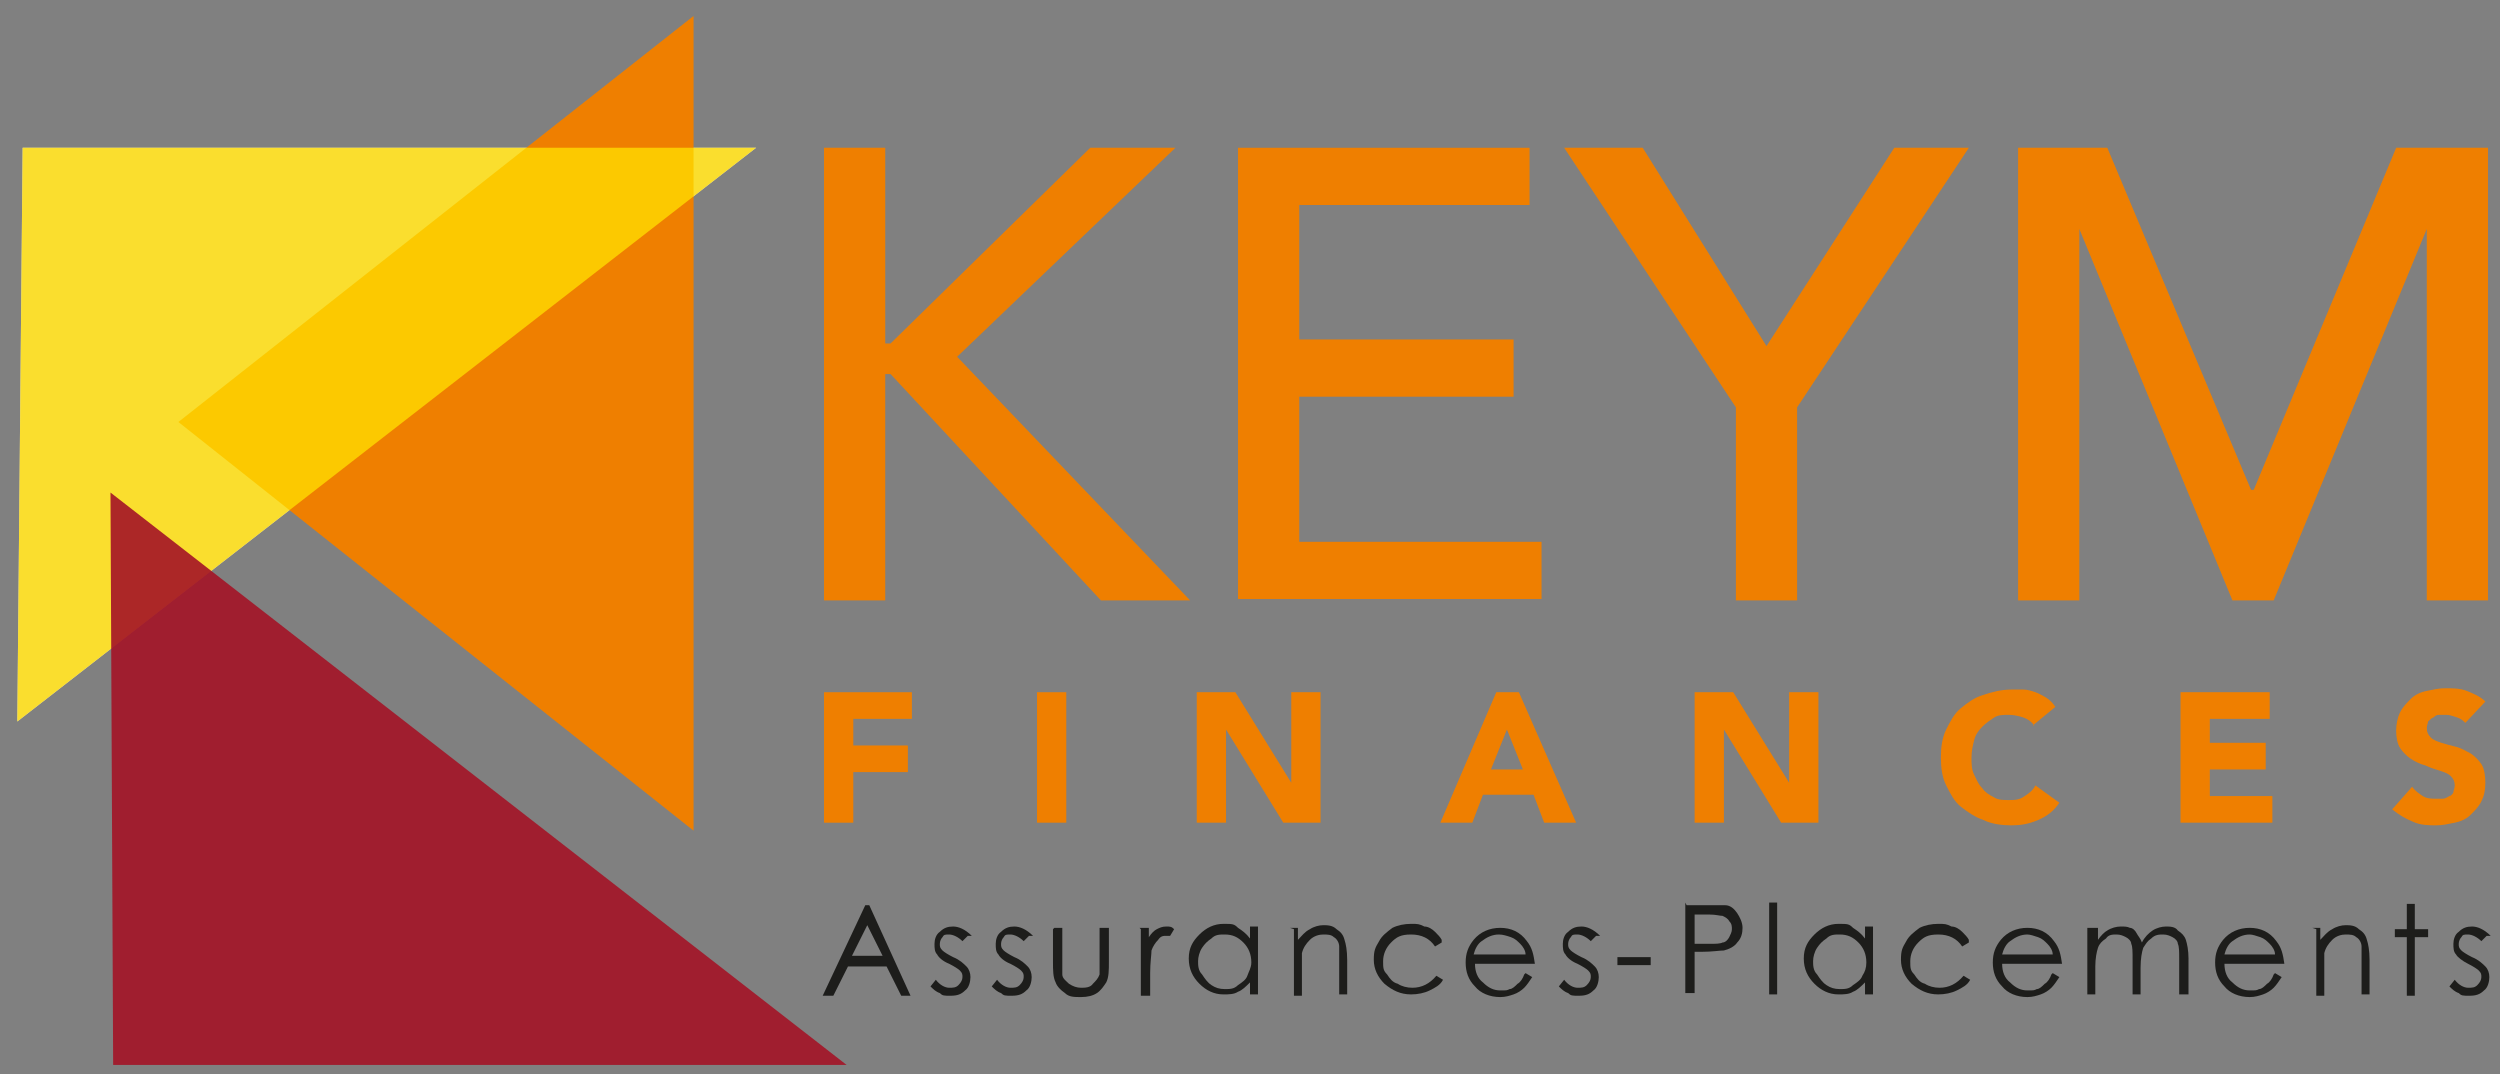 <svg xmlns="http://www.w3.org/2000/svg" id="Calque_1" data-name="Calque 1" viewBox="0 0 187.8 80.7"><rect x="0" y="0" width="187.8" height="80.7" fill="#808080" stroke="none"/><defs><style>      .cls-1 {        fill: #ef7f00;      }      .cls-1, .cls-2, .cls-3, .cls-4, .cls-5 {        stroke-width: 0px;      }      .cls-2 {        fill: #a31326;        opacity: .9;      }      .cls-3 {        fill: #ffdc00;      }      .cls-3, .cls-4 {        opacity: .8;      }      .cls-4 {        fill: #fff;      }      .cls-5 {        fill: #1d1d1b;      }    </style></defs><polygon class="cls-4" points="1.3 54.2 1.7 11.1 56.8 11.1 1.3 54.2"></polygon><polygon class="cls-1" points="52.1 62.4 13.4 31.7 52.1 1.2 52.1 62.4"></polygon><polygon class="cls-3" points="1.3 54.2 1.7 11.1 56.8 11.1 1.3 54.2"></polygon><polygon class="cls-2" points="63.6 80 8.5 80 8.3 37 63.6 80"></polygon><g><path class="cls-1" d="M61.9,52h6.6v2h-4.4v2h4.1v2h-4.1v3.8h-2.2v-9.8Z"></path><path class="cls-1" d="M77.9,52h2.2v9.8h-2.2v-9.8Z"></path><path class="cls-1" d="M89.9,52h2.9l4.2,6.8h0v-6.8h2.2v9.8h-2.8l-4.3-7h0v7h-2.2v-9.8Z"></path><path class="cls-1" d="M112.3,52h1.8l4.3,9.8h-2.4l-.8-2.1h-3.8l-.8,2.1h-2.4l4.2-9.8ZM113.2,54.8l-1.2,3h2.4l-1.2-3Z"></path><path class="cls-1" d="M127.3,52h2.9l4.2,6.8h0v-6.8h2.2v9.8h-2.8l-4.3-7h0v7h-2.2v-9.8Z"></path><path class="cls-1" d="M152.8,54.5c-.2-.3-.5-.5-.8-.6-.3-.1-.7-.2-1.1-.2s-.8,0-1.1.2c-.3.2-.6.4-.9.7-.3.3-.5.6-.6,1-.1.4-.2.8-.2,1.3s0,.9.2,1.3.3.7.6,1c.2.3.5.5.9.7.3.2.7.2,1.1.2s.8,0,1.2-.3c.3-.2.6-.4.8-.8l1.8,1.3c-.4.6-.9,1-1.6,1.3s-1.3.4-2,.4-1.5-.1-2.1-.4c-.6-.2-1.2-.6-1.7-1-.5-.4-.8-1-1.1-1.6-.3-.6-.4-1.3-.4-2.1s.1-1.5.4-2.1c.3-.6.6-1.2,1.1-1.6.5-.4,1-.8,1.7-1,.6-.2,1.3-.4,2.1-.4s.6,0,.9,0c.3,0,.6.1.9.2.3.1.6.3.8.4.3.2.5.4.7.7l-1.7,1.4Z"></path><path class="cls-1" d="M163.9,52h6.6v2h-4.5v1.8h4.2v2h-4.2v2h4.7v2h-6.9v-9.8Z"></path><path class="cls-1" d="M185.3,54.4c-.2-.2-.4-.4-.7-.5-.3-.1-.6-.2-.8-.2s-.3,0-.5,0c-.2,0-.3,0-.5.2-.1,0-.3.2-.4.3,0,.1-.1.3-.1.5,0,.3.1.5.3.7.2.2.5.3.8.4.3.1.7.2,1.1.3.4.1.7.3,1.1.5.3.2.6.5.8.8.2.3.3.8.3,1.4s-.1,1-.3,1.4c-.2.4-.5.7-.8,1-.3.3-.7.5-1.2.6-.5.1-.9.2-1.4.2s-1.2,0-1.8-.3c-.5-.2-1-.5-1.5-.9l1.5-1.7c.2.3.5.5.8.7.3.2.7.2,1,.2s.4,0,.5,0c.2,0,.3-.1.5-.2.1,0,.3-.2.3-.3,0-.1.1-.3.1-.5,0-.3-.1-.5-.3-.7s-.5-.3-.8-.4c-.3-.1-.7-.2-1.1-.4-.4-.1-.8-.3-1.1-.5-.3-.2-.6-.5-.8-.8-.2-.3-.3-.8-.3-1.3s.1-1,.3-1.4c.2-.4.5-.7.8-1,.3-.3.7-.5,1.2-.6.5-.1.9-.2,1.4-.2s1.1,0,1.6.2c.5.2,1,.4,1.4.8l-1.5,1.6Z"></path></g><g><path class="cls-1" d="M61.9,11.1h4.6v14.7h.4l15-14.7h6.4l-16.4,15.7,17.5,18.3h-6.7l-15.8-17h-.4v17h-4.6V11.1Z"></path><path class="cls-1" d="M93,11.1h21.9v4.3h-17.3v10.1h16.1v4.3h-16.1v10.9h18.2v4.3h-22.8V11.1Z"></path><path class="cls-1" d="M130.4,30.6l-12.9-19.5h5.9l9.3,14.9,9.6-14.9h5.6l-12.9,19.5v14.5h-4.6v-14.5Z"></path><path class="cls-1" d="M151.4,11.1h6.9l10.8,25.7h.2l10.7-25.7h6.9v34h-4.6v-27.9h0l-11.5,27.9h-3.1l-11.5-27.9h0v27.9h-4.6V11.1Z"></path></g><g><path class="cls-5" d="M65.3,68l3.1,6.8h-.7l-1.1-2.2h-2.9l-1.1,2.2h-.8l3.2-6.8h.2ZM65.2,69.4l-1.2,2.4h2.3l-1.2-2.4Z"></path><path class="cls-5" d="M72.7,70.3l-.4.4c-.3-.3-.7-.5-1-.5s-.4,0-.5.2c-.1.1-.2.3-.2.5s0,.3.2.5c.1.1.4.3.8.5.5.2.8.5,1,.7.2.2.3.5.3.8s-.1.8-.4,1c-.3.3-.6.4-1.1.4s-.6,0-.8-.2c-.3-.1-.5-.3-.7-.5l.4-.5c.3.4.7.6,1,.6s.5,0,.7-.2c.2-.2.3-.4.3-.6s0-.3-.2-.5c-.1-.1-.4-.3-.8-.5-.5-.2-.8-.5-.9-.7-.2-.2-.2-.5-.2-.8s.1-.7.4-.9c.3-.3.6-.4,1-.4s.9.2,1.4.7Z"></path><path class="cls-5" d="M77.3,70.3l-.4.4c-.3-.3-.7-.5-1-.5s-.4,0-.5.2c-.1.1-.2.3-.2.5s0,.3.2.5c.1.1.4.3.8.5.5.2.8.5,1,.7.2.2.3.5.3.8s-.1.8-.4,1c-.3.3-.6.4-1.1.4s-.6,0-.8-.2c-.3-.1-.5-.3-.7-.5l.4-.5c.3.4.7.6,1,.6s.5,0,.7-.2c.2-.2.3-.4.3-.6s0-.3-.2-.5c-.1-.1-.4-.3-.8-.5-.5-.2-.8-.5-.9-.7-.2-.2-.2-.5-.2-.8s.1-.7.4-.9c.3-.3.6-.4,1-.4s.9.2,1.4.7Z"></path><path class="cls-5" d="M79.2,69.7h.6v2.3c0,.6,0,1,0,1.2,0,.3.3.5.5.7.3.2.6.3.9.3s.7,0,.9-.3c.2-.2.4-.4.5-.7,0-.2,0-.6,0-1.2v-2.3h.7v2.5c0,.7,0,1.2-.2,1.6-.2.3-.4.6-.7.8-.3.2-.7.3-1.2.3s-.9,0-1.2-.3c-.3-.2-.6-.5-.7-.8-.2-.4-.2-.9-.2-1.6v-2.4Z"></path><path class="cls-5" d="M85.6,69.7h.7v.7c.2-.3.4-.5.6-.6.2-.1.4-.2.7-.2s.4,0,.6.2l-.3.5c-.1,0-.2,0-.3,0-.2,0-.4,0-.6.3-.2.2-.4.5-.5.8,0,.3-.1.9-.1,1.7v1.7h-.7v-5Z"></path><path class="cls-5" d="M94.5,69.7v5h-.6v-.9c-.3.3-.6.6-.9.7-.3.2-.7.2-1.1.2-.7,0-1.3-.3-1.8-.8-.5-.5-.8-1.1-.8-1.9s.3-1.3.8-1.8c.5-.5,1.1-.8,1.8-.8s.8,0,1.1.3c.3.2.6.4.9.8v-.9h.6ZM92,70.2c-.4,0-.7,0-1,.3-.3.2-.5.4-.7.7-.2.3-.3.7-.3,1s0,.7.3,1c.2.3.4.6.7.8.3.2.6.3,1,.3s.7,0,1-.3c.3-.2.6-.4.7-.7s.3-.6.3-1c0-.6-.2-1.1-.6-1.5-.4-.4-.8-.6-1.4-.6Z"></path><path class="cls-5" d="M96.9,69.7h.6v.9c.3-.3.5-.6.9-.8.3-.2.7-.3,1-.3s.7,0,1,.3c.3.2.5.4.6.8.1.3.2.8.2,1.5v2.6h-.6v-2.4c0-.6,0-1,0-1.2,0-.3-.2-.6-.4-.7-.2-.2-.5-.2-.8-.2s-.7.1-1,.4c-.3.3-.5.6-.6,1,0,.2,0,.7,0,1.4v1.8h-.6v-5Z"></path><path class="cls-5" d="M108.3,70.8l-.5.3c-.4-.6-1-.9-1.8-.9s-1.1.2-1.5.6c-.4.4-.6.9-.6,1.4s0,.7.3,1c.2.3.4.6.8.7.3.2.7.3,1.1.3.7,0,1.3-.3,1.8-.9l.5.3c-.2.4-.6.6-1,.8-.4.2-.9.3-1.4.3-.8,0-1.4-.3-2-.8-.5-.5-.8-1.1-.8-1.8s.1-.9.4-1.4c.2-.4.6-.7,1-1,.4-.2.9-.3,1.4-.3s.6,0,1,.2c.3,0,.6.2.8.4.2.2.4.4.5.6Z"></path><path class="cls-5" d="M114.6,73.1l.5.3c-.2.3-.4.6-.6.8-.2.2-.5.4-.8.5-.3.1-.6.2-1,.2-.8,0-1.5-.3-1.9-.8-.5-.5-.7-1.1-.7-1.8s.2-1.2.6-1.7c.5-.6,1.2-.9,2-.9s1.5.3,2,1c.4.5.5,1,.6,1.7h-4.5c0,.6.2,1.1.6,1.4.4.4.8.6,1.3.6s.5,0,.7-.1c.2,0,.4-.2.6-.4.2-.1.4-.4.5-.7ZM114.6,71.7c0-.3-.2-.6-.4-.8-.2-.2-.4-.4-.7-.5-.3-.1-.6-.2-.9-.2-.5,0-.9.2-1.3.5-.3.2-.5.6-.6,1h3.7Z"></path><path class="cls-5" d="M119.9,70.3l-.4.4c-.3-.3-.7-.5-1-.5s-.4,0-.5.2c-.1.1-.2.3-.2.5s0,.3.2.5c.1.1.4.3.8.5.5.2.8.5,1,.7.2.2.3.5.3.8s-.1.8-.4,1c-.3.3-.6.4-1.1.4s-.6,0-.8-.2c-.3-.1-.5-.3-.7-.5l.4-.5c.3.4.7.6,1,.6s.5,0,.7-.2c.2-.2.3-.4.3-.6s0-.3-.2-.5c-.1-.1-.4-.3-.8-.5-.5-.2-.8-.5-.9-.7-.2-.2-.2-.5-.2-.8s.1-.7.4-.9c.3-.3.6-.4,1-.4s.9.2,1.4.7Z"></path><path class="cls-5" d="M121.5,71.9h2.5v.6h-2.5v-.6Z"></path><path class="cls-5" d="M126.7,68h1.3c.8,0,1.3,0,1.6,0,.4,0,.7.3.9.6.2.3.4.7.4,1.1s-.1.8-.4,1.1c-.2.3-.6.5-1,.6-.3,0-.9.1-1.7.1h-.5v3.1h-.7v-6.8ZM127.3,68.6v2.3h1.1c.5,0,.8,0,1-.1.2,0,.4-.2.5-.4.1-.2.2-.4.2-.6s0-.4-.2-.6c-.1-.2-.3-.3-.5-.4-.2,0-.5-.1-1-.1h-1.2Z"></path><path class="cls-5" d="M132.9,67.8h.6v6.9h-.6v-6.9Z"></path><path class="cls-5" d="M140.7,69.7v5h-.6v-.9c-.3.3-.6.6-.9.7-.3.2-.7.2-1.1.2-.7,0-1.3-.3-1.8-.8-.5-.5-.8-1.1-.8-1.9s.3-1.3.8-1.8c.5-.5,1.1-.8,1.8-.8s.8,0,1.1.3c.3.2.6.4.9.8v-.9h.6ZM138.2,70.2c-.4,0-.7,0-1,.3-.3.2-.5.4-.7.7-.2.3-.3.7-.3,1s0,.7.3,1c.2.3.4.6.7.8.3.2.6.3,1,.3s.7,0,1-.3c.3-.2.6-.4.7-.7.2-.3.3-.6.3-1,0-.6-.2-1.1-.6-1.5-.4-.4-.8-.6-1.4-.6Z"></path><path class="cls-5" d="M147.9,70.8l-.5.3c-.4-.6-1-.9-1.8-.9s-1.1.2-1.5.6c-.4.4-.6.9-.6,1.4s0,.7.3,1c.2.3.4.6.8.7.3.2.7.3,1.1.3.7,0,1.3-.3,1.8-.9l.5.3c-.2.4-.6.6-1,.8-.4.2-.9.3-1.4.3-.8,0-1.4-.3-2-.8-.5-.5-.8-1.1-.8-1.8s.1-.9.4-1.4c.2-.4.6-.7,1-1,.4-.2.9-.3,1.4-.3s.6,0,1,.2c.3,0,.6.2.8.4.2.2.4.4.5.6Z"></path><path class="cls-5" d="M154.2,73.1l.5.3c-.2.3-.4.6-.6.8-.2.2-.5.4-.8.5-.3.1-.6.2-1,.2-.8,0-1.5-.3-1.9-.8-.5-.5-.7-1.1-.7-1.8s.2-1.2.6-1.7c.5-.6,1.2-.9,2-.9s1.5.3,2,1c.4.5.5,1,.6,1.7h-4.5c0,.6.2,1.1.6,1.4.4.4.8.6,1.3.6s.5,0,.7-.1c.2,0,.4-.2.6-.4.2-.1.4-.4.5-.7ZM154.2,71.7c0-.3-.2-.6-.4-.8-.2-.2-.4-.4-.7-.5-.3-.1-.6-.2-.8-.2-.5,0-.9.2-1.3.5-.3.2-.5.6-.6,1h3.7Z"></path><path class="cls-5" d="M157,69.7h.6v.9c.2-.3.5-.6.7-.7.3-.2.7-.3,1-.3s.5,0,.7.1c.2,0,.4.2.5.4.1.2.3.4.4.7.2-.4.5-.7.8-.9.3-.2.7-.3,1-.3s.7,0,.9.3c.3.2.5.4.6.7.1.3.2.8.2,1.4v2.7h-.7v-2.7c0-.5,0-.9-.1-1.1,0-.2-.2-.4-.4-.5-.2-.1-.4-.2-.7-.2s-.6,0-.9.3c-.3.2-.4.4-.6.7-.1.3-.2.8-.2,1.5v2h-.6v-2.6c0-.6,0-1-.1-1.2,0-.2-.2-.4-.4-.5-.2-.1-.4-.2-.7-.2s-.6,0-.8.3c-.3.2-.5.4-.6.7-.1.3-.2.8-.2,1.4v2.1h-.6v-5Z"></path><path class="cls-5" d="M170.9,73.1l.5.3c-.2.3-.4.6-.6.8-.2.2-.5.4-.8.5-.3.1-.6.2-1,.2-.8,0-1.5-.3-1.9-.8-.5-.5-.7-1.1-.7-1.8s.2-1.2.6-1.7c.5-.6,1.2-.9,2-.9s1.5.3,2,1c.4.5.5,1,.6,1.7h-4.5c0,.6.2,1.1.6,1.4.4.4.8.6,1.3.6s.5,0,.7-.1c.2,0,.4-.2.6-.4.2-.1.4-.4.5-.7ZM170.9,71.7c0-.3-.2-.6-.4-.8-.2-.2-.4-.4-.7-.5-.3-.1-.6-.2-.8-.2-.5,0-.9.2-1.3.5-.3.2-.5.6-.6,1h3.7Z"></path><path class="cls-5" d="M173.7,69.7h.6v.9c.3-.3.5-.6.9-.8.3-.2.7-.3,1-.3s.7,0,1,.3c.3.2.5.4.6.8.1.3.2.8.2,1.5v2.6h-.6v-2.4c0-.6,0-1,0-1.2,0-.3-.2-.6-.4-.7-.2-.2-.5-.2-.8-.2s-.7.1-1,.4c-.3.3-.5.6-.6,1,0,.2,0,.7,0,1.4v1.8h-.6v-5Z"></path><path class="cls-5" d="M180.8,67.9h.6v1.9h1v.6h-1v4.4h-.6v-4.4h-.9v-.6h.9v-1.9Z"></path><path class="cls-5" d="M186.8,70.3l-.4.4c-.3-.3-.7-.5-1-.5s-.4,0-.5.2c-.1.1-.2.3-.2.5s0,.3.2.5c.1.1.4.3.8.5.5.2.8.5,1,.7.2.2.3.5.3.8s-.1.8-.4,1c-.3.3-.6.4-1.1.4s-.6,0-.8-.2c-.3-.1-.5-.3-.7-.5l.4-.5c.3.4.7.6,1,.6s.5,0,.7-.2c.2-.2.3-.4.3-.6s0-.3-.2-.5c-.1-.1-.4-.3-.8-.5-.4-.2-.8-.5-.9-.7-.2-.2-.2-.5-.2-.8s.1-.7.4-.9c.3-.3.6-.4,1-.4s.9.2,1.4.7Z"></path></g></svg>